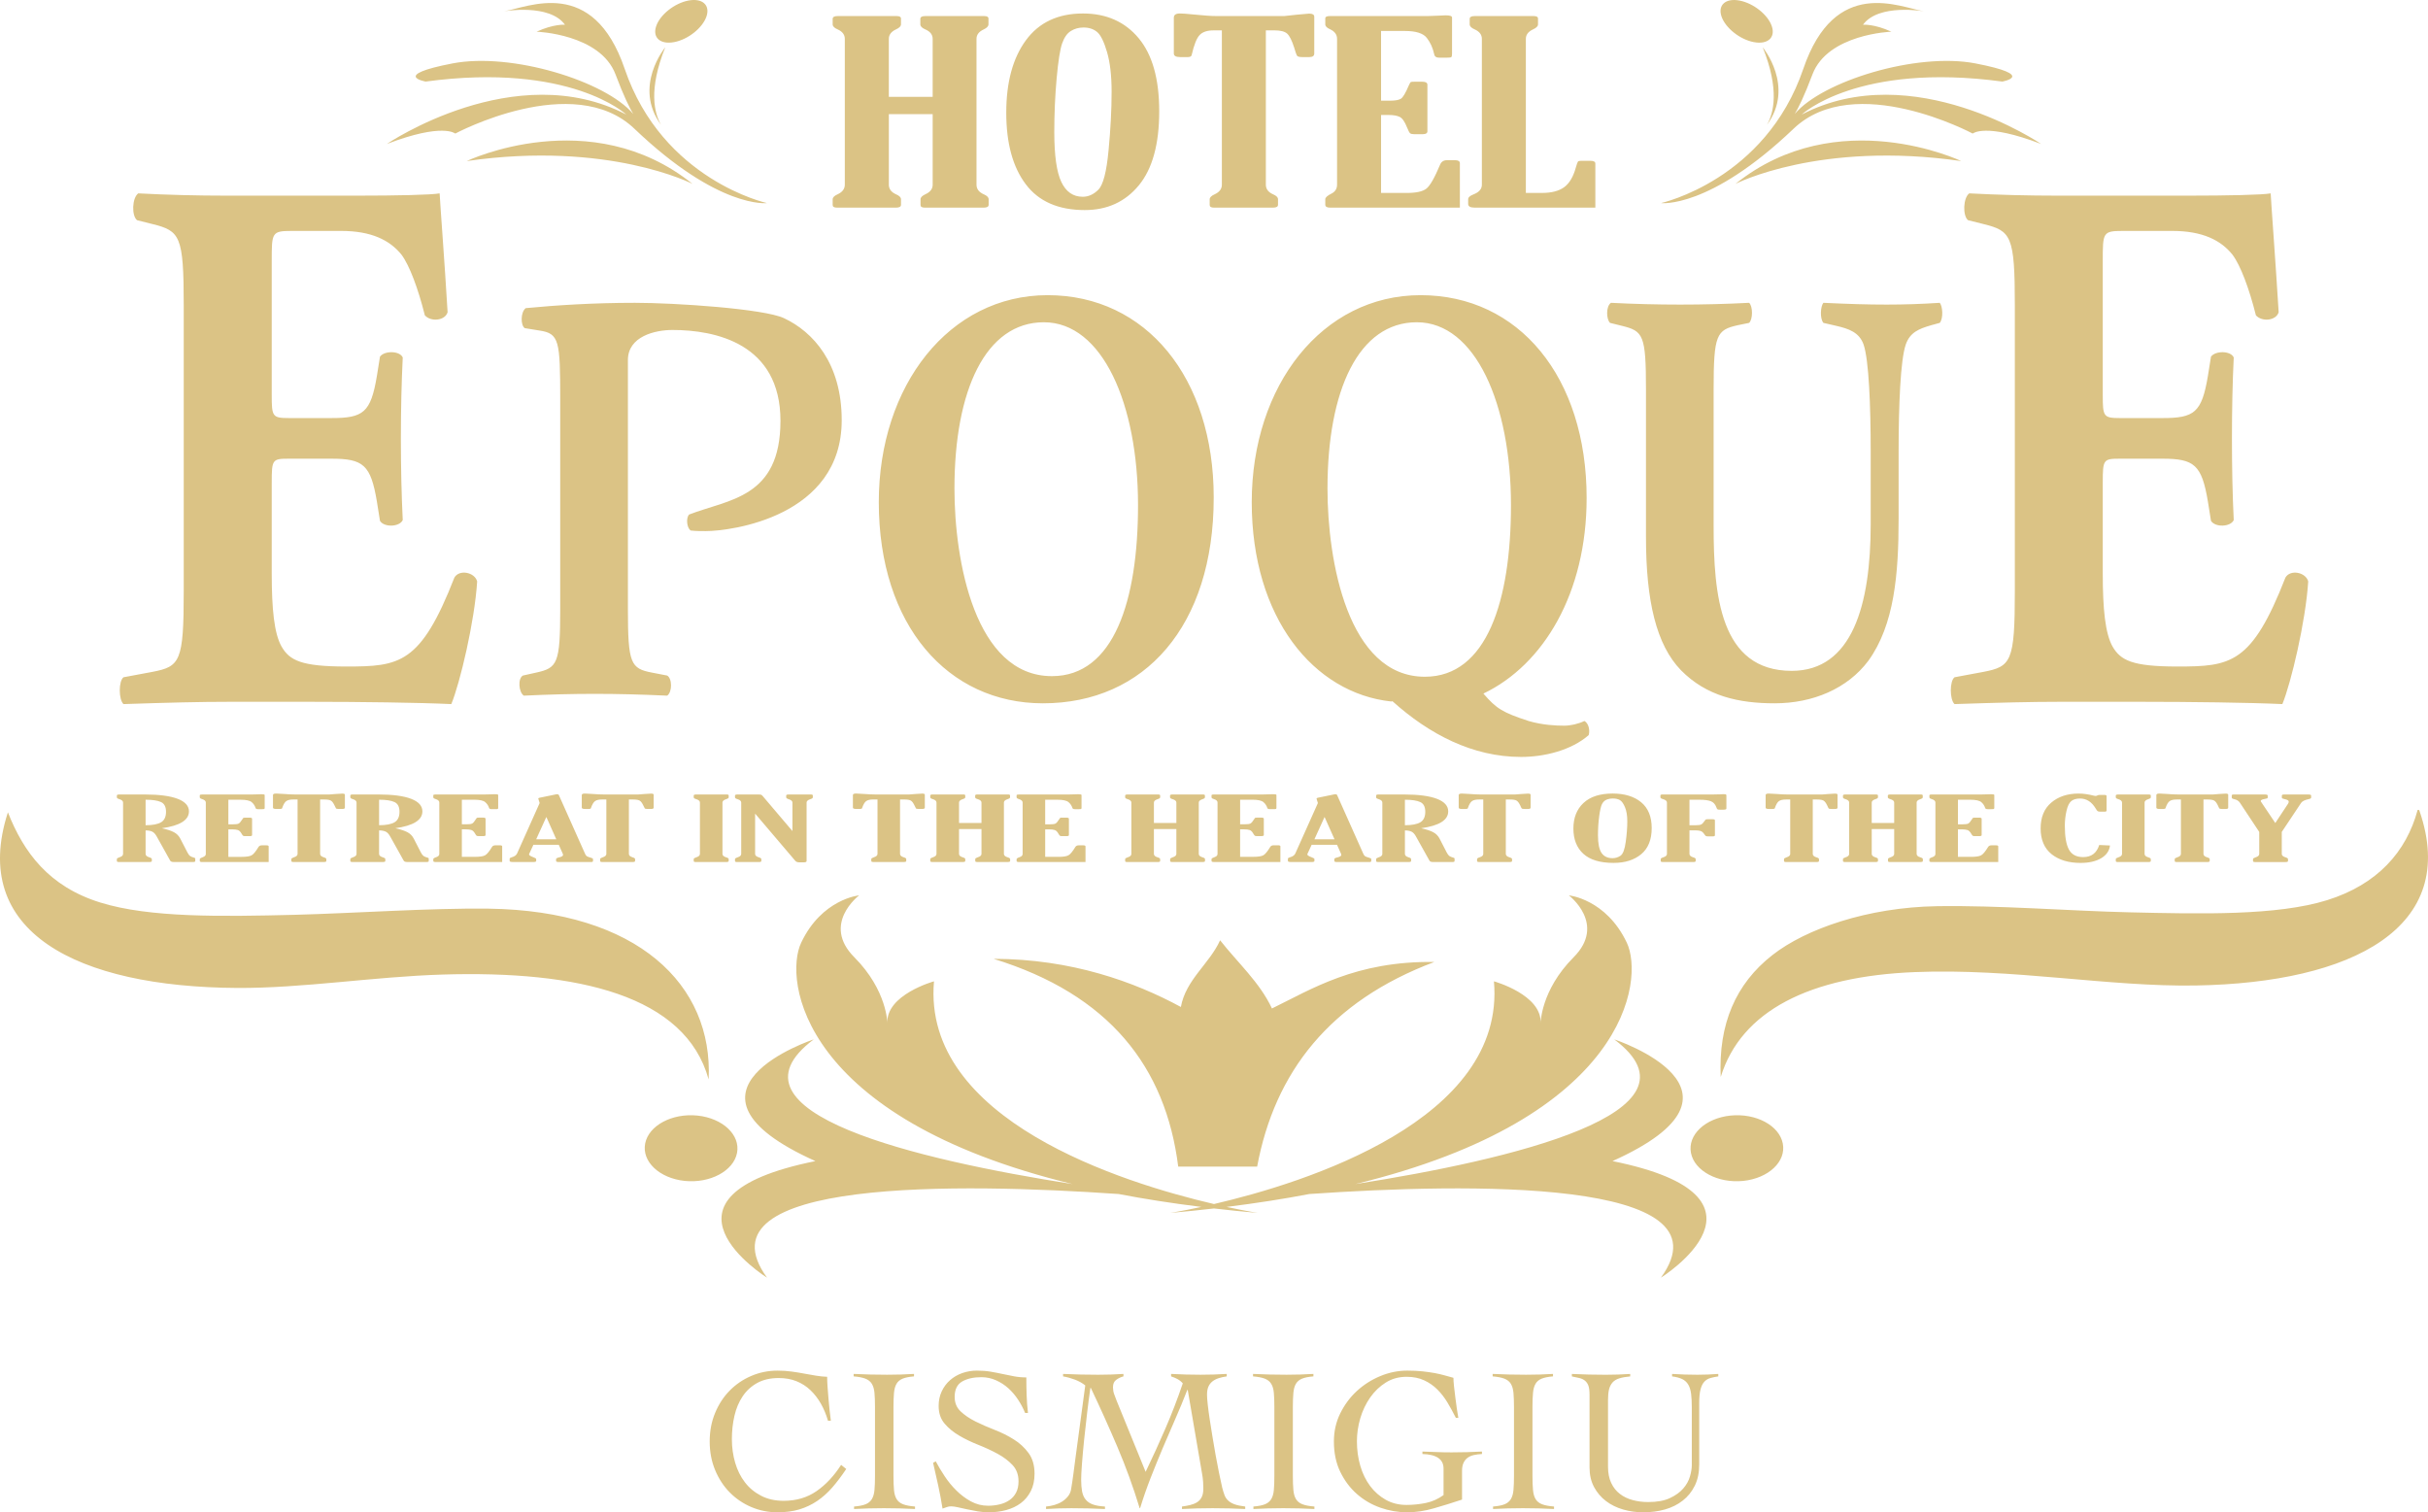 <?xml version="1.0" encoding="UTF-8"?><svg id="Layer_1" xmlns="http://www.w3.org/2000/svg" viewBox="0 0 447.516 278.767"><defs><style>.cls-1{fill:#dbc385;stroke-width:0px;}</style></defs><path class="cls-1" d="m166.697,147.371c.573,0,.972.076,1.198.217.232.144.451.441.665.9.121.279.206.453.259.521.051.068.217.105.492.105h.679c.311,0,.468-.08.468-.236v-2.395c0-.128-.161-.198-.479-.198-.077,0-.47.025-1.189.07-.466.035-.857.074-1.181.092h-6.34c-.497,0-1.24-.029-2.219-.105-.611-.037-1.035-.068-1.273-.068-.383,0-.574.094-.574.279v2.326c0,.156.207.236.611.236h.7c.226,0,.35-.051.375-.137.227-.67.48-1.111.765-1.309.279-.199.71-.299,1.296-.299h.787v10.033c0,.279-.227.49-.683.627-.307.1-.464.202-.464.322v.373c0,.111.13.172.393.172h5.589c.309,0,.463-.061.463-.186v-.359c0-.125-.154-.23-.463-.322-.452-.137-.68-.348-.68-.627v-10.033h.805Zm64.127.043c1.029,0,1.712.15,2.047.447.348.291.577.652.714,1.068.031.148.192.223.483.223h.658c.254,0,.403-.012.459-.037.056-.023.081-.094.081-.217v-2.352c0-.1-.199-.148-.589-.148-.112,0-.373.006-.789.025-.471.012-.781.023-.948.023h-9.204c-.291,0-.432.049-.432.148v.387c0,.129.149.234.448.32.441.144.658.349.658.627v9.475c0,.266-.168.459-.516.582-.393.131-.59.256-.59.367v.354c0,.125.141.191.432.191h12.261v-2.885c0-.131-.147-.197-.446-.197h-.763c-.316,0-.534.092-.651.285-.516.85-.943,1.371-1.284,1.557-.348.193-.975.285-1.867.285h-2.415v-5.068h.714c.441,0,.789.043,1.036.123.255.082.49.312.695.695.124.211.223.336.291.373.075.042.198.055.379.055h.825c.279,0,.429-.061.429-.186v-3.02c0-.133-.162-.201-.466-.201h-.788c-.181,0-.285.006-.322.027-.038.012-.099.092-.198.246-.285.459-.522.738-.714.826-.192.092-.54.131-1.057.131h-.824v-4.531h2.253Zm-50.622,10.617c-.3.1-.449.202-.449.322v.373c0,.111.128.172.392.172h5.574c.31,0,.465-.061.465-.186v-.359c0-.125-.155-.23-.462-.322-.456-.137-.685-.348-.685-.627v-9.475c0-.266.229-.471.685-.621.295-.092.445-.197.445-.326v-.367c0-.113-.135-.168-.393-.168h-5.577c-.307,0-.459.062-.459.185v.35c0,.129.152.24.464.326.465.139.699.343.699.621v3.773h-4.138v-3.773c0-.266.225-.471.683-.621.306-.092.465-.197.465-.326v-.367c0-.113-.135-.168-.395-.168h-5.586c-.311,0-.47.062-.47.185v.35c0,.129.159.24.47.326.453.139.678.343.678.621v9.475c0,.279-.225.49-.678.627-.311.1-.47.202-.47.322v.373c0,.111.131.172.392.172h5.594c.306,0,.465-.061.465-.186v-.359c0-.125-.159-.23-.465-.322-.458-.137-.683-.348-.683-.627v-4.586h4.138v4.586c0,.279-.234.49-.699.627m87.896.695v-.461c0-.074-.055-.117-.166-.154-.372-.1-.633-.21-.795-.322-.161-.119-.323-.336-.495-.664l-1.305-2.539c-.272-.52-.669-.918-1.178-1.184-.503-.273-1.247-.516-2.228-.732,3.332-.465,4.995-1.502,4.995-3.107,0-1.012-.689-1.781-2.073-2.314-1.383-.533-3.406-.801-6.049-.801h-4.696c-.31,0-.466.062-.466.185v.35c0,.129.155.24.466.326.453.139.677.343.677.621v9.475c0,.279-.224.49-.677.627-.31.1-.466.202-.466.322v.373c0,.111.131.172.391.172h5.59c.312,0,.466-.061.466-.186v-.359c0-.125-.154-.23-.466-.322-.452-.137-.676-.348-.676-.627v-4.336c.484.006.888.08,1.204.223.315.148.608.459.861.949l2.458,4.398c.093.174.316.26.663.26h3.567c.261,0,.396-.061.396-.172m-9.15-6.613v-4.699c1.272,0,2.222.144,2.836.43.612.285.918.881.918,1.793,0,.932-.306,1.57-.912,1.936-.608.359-1.557.541-2.842.541m19.406-4.742c.571,0,.975.076,1.198.217.229.144.446.441.663.9.119.279.206.453.261.521.051.068.217.105.49.105h.683c.31,0,.466-.08.466-.236v-2.395c0-.128-.162-.198-.484-.198-.074,0-.465.025-1.185.07-.467.035-.857.074-1.18.092h-6.34c-.502,0-1.242-.029-2.221-.105-.609-.037-1.03-.068-1.272-.068-.378,0-.57.094-.57.279v2.326c0,.156.204.236.607.236h.695c.229,0,.359-.051.378-.137.223-.67.483-1.111.763-1.309.279-.199.714-.299,1.304-.299h.781v10.033c0,.279-.223.49-.676.627-.317.1-.465.202-.465.322v.373c0,.111.13.172.391.172h5.584c.315,0,.471-.061.471-.186v-.359c0-.125-.155-.23-.471-.322-.454-.137-.678-.348-.678-.627v-10.033h.807Zm-40.574,10.646c-.267.07-.397.162-.397.273v.416c0,.125.212.191.627.191h3.741c.348,0,.519-.066.519-.191v-.354c0-.1-.167-.205-.519-.336-.527-.191-.795-.371-.795-.527,0-.029.013-.086.057-.154l.744-1.613h4.679l.75,1.676c.024.074.037.129.037.185,0,.192-.235.342-.701.453-.385.086-.584.191-.584.316v.354c0,.125.167.191.491.191h5.981c.228,0,.334-.066.334-.191v-.354c0-.1-.13-.182-.409-.254-.359-.101-.603-.185-.726-.273-.124-.086-.23-.225-.316-.422l-4.846-10.857c-.057-.1-.161-.148-.329-.148-.056,0-.111.006-.154.019l-3.04.625c-.18.043-.267.086-.267.137,0,.025.024.123.08.297l.173.547-4.169,9.312c-.155.322-.476.545-.961.682m6.359-7.426l1.836,4.113h-3.705l1.869-4.113Zm-28.015,7.439c-.3.1-.445.202-.445.322v.373c0,.111.13.172.392.172h5.569c.31,0,.463-.061.463-.186v-.359c0-.125-.153-.23-.455-.322-.46-.137-.692-.348-.692-.627v-9.475c0-.266.232-.471.692-.621.29-.092.439-.197.439-.326v-.367c0-.113-.131-.168-.391-.168h-5.576c-.307,0-.461.062-.461.185v.35c0,.129.154.24.465.326.467.139.699.343.699.621v3.773h-4.139v-3.773c0-.266.231-.471.683-.621.308-.092.466-.197.466-.326v-.367c0-.113-.133-.168-.397-.168h-5.584c-.312,0-.465.062-.465.185v.35c0,.129.153.24.465.326.452.139.678.343.678.621v9.475c0,.279-.226.49-.678.627-.312.1-.465.202-.465.322v.373c0,.111.129.172.391.172h5.589c.308,0,.466-.061.466-.186v-.359c0-.125-.158-.23-.466-.322-.452-.137-.683-.348-.683-.627v-4.586h4.139v4.586c0,.279-.232.49-.699.627m-28.15-.045c-.397.131-.596.256-.596.367v.354c0,.125.146.191.434.191h12.263v-2.885c0-.131-.144-.197-.443-.197h-.768c-.315,0-.529.092-.646.285-.517.85-.947,1.371-1.29,1.557-.349.193-.969.285-1.863.285h-2.419v-5.068h.718c.44,0,.788.043,1.038.123.251.082.486.312.696.695.121.211.219.336.287.373.077.042.198.055.375.055h.824c.288,0,.434-.061.434-.186v-3.02c0-.133-.16-.201-.466-.201h-.792c-.177,0-.286.006-.32.027-.037.012-.1.092-.198.246-.285.459-.523.738-.713.826-.191.092-.543.131-1.06.131h-.823v-4.531h2.258c1.027,0,1.709.15,2.047.447.345.291.581.652.714,1.068.031.148.192.223.48.223h.663c.25,0,.404-.012.455-.037.058-.023.082-.094.082-.217v-2.352c0-.1-.2-.148-.59-.148-.11,0-.373.006-.793.025-.465.012-.778.023-.944.023h-9.206c-.288,0-.434.049-.434.148v.387c0,.129.154.234.454.32.439.144.659.349.659.627v9.475c0,.266-.174.459-.517.582m160.461.045c-.298.1-.446.202-.446.322v.373c0,.111.13.172.391.172h5.564c.317,0,.473-.061.473-.186v-.359c0-.125-.155-.23-.459-.322-.467-.137-.689-.348-.689-.627v-9.475c0-.266.223-.471.689-.621.291-.092.439-.197.439-.326v-.367c0-.113-.136-.168-.391-.168h-5.578c-.304,0-.465.062-.465.185v.35c0,.129.161.24.472.326.466.139.695.343.695.621v3.773h-4.139v-3.773c0-.266.23-.471.682-.621.312-.092.467-.197.467-.326v-.367c0-.113-.131-.168-.392-.168h-5.59c-.311,0-.466.062-.466.185v.35c0,.129.155.24.466.326.453.139.677.343.677.621v9.475c0,.279-.224.49-.677.627-.311.1-.466.202-.466.322v.373c0,.111.131.172.392.172h5.589c.312,0,.467-.061.467-.186v-.359c0-.125-.155-.23-.467-.322-.451-.137-.682-.348-.682-.627v-4.586h4.139v4.586c0,.279-.229.49-.695.627m47.53-10.723c.304-.092.465-.197.465-.326v-.367c0-.113-.137-.168-.397-.168h-5.583c-.316,0-.473.062-.473.185v.35c0,.129.156.24.473.326.445.139.676.343.676.621v9.475c0,.279-.231.49-.676.627-.316.1-.473.202-.473.322v.373c0,.111.131.172.392.172h5.597c.304,0,.465-.061.465-.186v-.359c0-.125-.161-.23-.465-.322-.459-.137-.683-.348-.683-.627v-9.475c0-.266.224-.471.683-.621m10.975.063c.57,0,.975.076,1.197.217.23.144.447.441.664.9.118.279.204.453.26.521.051.068.219.105.49.105h.684c.309,0,.459-.08.459-.236v-2.395c0-.128-.155-.198-.477-.198-.075,0-.466.025-1.185.07-.465.035-.856.074-1.179.092h-6.341c-.503,0-1.242-.029-2.221-.105-.608-.037-1.029-.068-1.272-.068-.384,0-.57.094-.57.279v2.326c0,.156.205.236.607.236h.695c.228,0,.353-.051.379-.137.223-.67.483-1.111.763-1.309.278-.199.707-.299,1.296-.299h.789v10.033c0,.279-.229.49-.683.627-.31.1-.459.202-.459.322v.373c0,.111.124.172.391.172h5.584c.31,0,.472-.061.472-.186v-.359c0-.125-.162-.23-.472-.322-.453-.137-.677-.348-.677-.627v-10.033h.807Zm-93.663.043c.905,0,1.594.094,2.072.279.472.187.794.553.992,1.092.08.225.155.355.224.398.062.037.204.063.414.063h.702c.348,0,.521-.074.521-.211v-2.389c0-.105-.031-.174-.087-.211-.061-.031-.235-.045-.521-.045-.062,0-.254.008-.576.027-.597.018-1.029.029-1.304.029h-9.28c-.261,0-.392.062-.392.174v.361c0,.129.161.234.484.32.478.144.719.349.719.627v9.475c0,.279-.228.49-.682.627-.316.1-.466.202-.466.322v.373c0,.111.124.172.391.172h5.591c.309,0,.465-.061.465-.186v-.359c0-.125-.155-.23-.465-.322-.453-.137-.683-.348-.683-.627v-4.344h1.178c.311,0,.602.037.863.111.261.082.508.299.738.658.105.156.192.248.26.278.063.038.199.058.398.058h.881c.248,0,.373-.068.373-.199v-2.768c0-.123-.149-.191-.467-.191h-.787c-.23,0-.365.02-.422.049-.056.031-.148.142-.292.353-.191.285-.378.473-.563.564-.186.094-.516.139-.981.139h-1.178v-4.699h1.88Zm68.48.256c.385-.316.925-.478,1.632-.478,1.191,0,2.152.615,2.885,1.85.149.26.279.422.366.482.087.057.261.088.509.088h.787c.231,0,.342-.074.342-.228v-2.625c0-.154-.111-.228-.342-.228h-1.017c-.124.006-.229.029-.31.086-.148.068-.272.1-.359.1-.068,0-.174-.02-.317-.051-1.023-.26-1.966-.391-2.81-.391-2.062,0-3.735.559-5.044,1.67-1.31,1.115-1.96,2.697-1.96,4.752,0,2.078.669,3.66,2.01,4.746,1.346,1.072,3.127,1.619,5.348,1.619,1.552,0,2.816-.291,3.791-.861.975-.578,1.52-1.359,1.638-2.353l-1.985-.092c-.466,1.488-1.452,2.232-2.953,2.232-1.26,0-2.134-.465-2.638-1.402-.502-.93-.75-2.394-.75-4.393,0-.912.099-1.81.305-2.703.198-.894.489-1.496.874-1.818m38.825-1.037v.424c0,.092.155.172.465.234.534.105.801.262.801.459,0,.123-.037.256-.124.391l-2.352,3.563-2.617-3.896c-.051-.062-.069-.125-.069-.174,0-.162.262-.285.783-.373.334-.049.502-.125.502-.217v-.391c0-.137-.168-.205-.502-.205h-5.789c-.224,0-.335.062-.335.174v.402c0,.125.136.219.408.273.491.1.851.31,1.074.633l3.586,5.416v4.059c0,.279-.229.49-.682.627-.311.1-.466.202-.466.322v.373c0,.111.129.172.391.172h5.591c.31,0,.465-.061.465-.186v-.359c0-.125-.149-.23-.447-.322-.465-.137-.701-.348-.701-.627v-4.059l3.567-5.353c.198-.299.645-.521,1.321-.676.348-.068.521-.162.521-.273v-.422c0-.111-.174-.174-.515-.174h-4.467c-.268,0-.41.062-.41.185m-85.653.738c.577,0,.974.076,1.204.217.223.144.439.441.657.9.117.279.21.453.261.521.049.068.217.105.496.105h.676c.311,0,.465-.08.465-.236v-2.395c0-.128-.154-.198-.483-.198-.068,0-.466.025-1.18.07-.471.035-.861.074-1.184.092h-6.342c-.496,0-1.24-.029-2.221-.105-.607-.037-1.029-.068-1.265-.068-.392,0-.578.094-.578.279v2.326c0,.156.205.236.608.236h.694c.23,0,.353-.051.386-.137.223-.67.477-1.111.757-1.309.285-.199.714-.299,1.303-.299h.782v10.033c0,.279-.225.49-.684.627-.304.1-.459.202-.459.322v.373c0,.111.131.172.391.172h5.584c.311,0,.471-.061.471-.186v-.359c0-.125-.16-.23-.471-.322-.453-.137-.676-.348-.676-.627v-10.033h.807Zm-297.513,10.615c-.392.131-.591.256-.591.367v.354c0,.125.146.191.433.191h12.264v-2.885c0-.131-.149-.197-.448-.197h-.77c-.309,0-.529.092-.645.285-.512.85-.941,1.371-1.287,1.557-.347.193-.968.285-1.863.285h-2.417v-5.068h.714c.441,0,.79.043,1.041.123.25.082.484.312.697.695.117.211.215.336.287.373.072.042.198.055.376.055h.825c.287,0,.433-.061.433-.186v-3.02c0-.133-.158-.201-.47-.201h-.788c-.178,0-.287.006-.323.027-.037.012-.102.092-.195.246-.287.459-.524.738-.718.826-.191.092-.543.131-1.055.131h-.824v-4.531h2.261c1.02,0,1.702.15,2.042.447.345.291.579.652.711,1.068.032.148.193.223.48.223h.664c.25,0,.403-.012.456-.037.058-.023.081-.094.081-.217v-2.352c0-.1-.199-.148-.59-.148-.105,0-.367.006-.788.025-.465.012-.78.023-.944.023h-9.207c-.287,0-.433.049-.433.148v.387c0,.129.149.234.45.32.44.144.662.349.662.627v9.475c0,.266-.175.459-.521.582m318.786,0c-.392.131-.589.256-.589.367v.354c0,.125.142.191.428.191h12.266v-2.885c0-.131-.149-.197-.446-.197h-.77c-.309,0-.52.092-.639.285-.52.85-.949,1.371-1.297,1.557-.347.193-.967.285-1.861.285h-2.419v-5.068h.72c.439,0,.787.043,1.036.123.248.082.483.312.701.695.118.211.217.336.285.373.075.042.198.055.379.055h.818c.292,0,.434-.061.434-.186v-3.02c0-.133-.154-.201-.465-.201h-.787c-.181,0-.285.006-.323.027-.037.012-.105.092-.198.246-.285.459-.521.738-.714.826-.192.092-.546.131-1.06.131h-.825v-4.531h2.264c1.018,0,1.707.15,2.048.447.341.291.571.652.707,1.068.038.148.193.223.478.223h.664c.254,0,.402-.012.459-.037.055-.023.081-.094.081-.217v-2.352c0-.1-.199-.148-.591-.148-.105,0-.366.006-.787.025-.465.012-.782.023-.95.023h-9.206c-.285,0-.428.049-.428.148v.387c0,.129.148.234.445.32.447.144.665.349.665.627v9.475c0,.266-.174.459-.521.582m-58.791,1.074c2.116,0,3.805-.541,5.095-1.613,1.284-1.072,1.924-2.68,1.924-4.814,0-2.098-.651-3.68-1.942-4.752-1.296-1.066-3.047-1.607-5.256-1.607-2.351,0-4.144.584-5.384,1.75-1.235,1.16-1.85,2.73-1.85,4.703s.607,3.529,1.831,4.652c1.227,1.117,3.082,1.682,5.582,1.682m-2.661-8.574c.149-1.123.323-1.881.516-2.266.204-.389.477-.656.825-.807.353-.147.75-.223,1.191-.223.527,0,.954.1,1.29.292.335.198.646.625.931,1.302.285.678.429,1.539.429,2.582,0,1.16-.094,2.432-.287,3.816-.185,1.389-.508,2.232-.955,2.549-.446.305-.942.459-1.476.459-.912,0-1.581-.322-2.028-.967-.434-.646-.657-1.719-.657-3.232,0-1.216.068-2.377.223-3.506m-214.301,7.5c-.396.131-.59.256-.59.367v.354c0,.125.142.191.428.191h12.268v-2.885c0-.131-.147-.197-.448-.197h-.766c-.314,0-.53.092-.649.285-.511.85-.941,1.371-1.287,1.557-.35.193-.966.285-1.865.285h-2.416v-5.068h.715c.44,0,.788.043,1.04.123.251.082.485.312.699.695.116.211.212.336.287.373.071.042.194.055.375.055h.821c.287,0,.432-.061.432-.186v-3.02c0-.133-.156-.201-.465-.201h-.788c-.181,0-.287.006-.323.027-.037.012-.102.092-.198.246-.287.459-.521.738-.717.826-.189.092-.539.131-1.057.131h-.821v-4.531h2.255c1.027,0,1.711.15,2.049.447.345.291.579.652.712,1.068.031.148.192.223.481.223h.662c.25,0,.403-.012.458-.037.056-.023.079-.094.079-.217v-2.352c0-.1-.198-.148-.59-.148-.109,0-.372.006-.789.025-.466.012-.783.023-.948.023h-9.206c-.286,0-.428.049-.428.148v.387c0,.129.15.234.45.32.439.144.658.349.658.627v9.475c0,.266-.17.459-.518.582m-9.375-4.695c.315.148.606.459.868.949l2.454,4.398c.093.174.316.26.657.26h3.569c.263,0,.396-.061.396-.172v-.461c0-.074-.056-.117-.162-.154-.37-.1-.637-.21-.795-.322-.161-.119-.327-.336-.498-.664l-1.304-2.539c-.27-.52-.664-.918-1.171-1.184-.511-.273-1.256-.516-2.228-.732,3.324-.465,4.99-1.502,4.99-3.107,0-1.012-.69-1.781-2.074-2.314-1.385-.533-3.401-.801-6.053-.801h-4.69c-.313,0-.466.062-.466.185v.35c0,.129.153.24.466.326.452.139.678.343.678.621v9.475c0,.279-.226.49-.678.627-.313.1-.466.202-.466.322v.373c0,.111.13.172.391.172h5.591c.305,0,.464-.061.464-.186v-.359c0-.125-.159-.23-.464-.322-.454-.137-.684-.348-.684-.627v-4.336c.489.006.895.08,1.209.223m-1.209-5.877c1.277,0,2.223.144,2.836.43.62.285.925.881.925,1.793,0,.932-.302,1.57-.912,1.936-.611.359-1.56.541-2.849.541v-4.699Zm-47.939,11.484h5.59c.307,0,.464-.061.464-.186v-.359c0-.125-.157-.23-.464-.322-.453-.137-.684-.348-.684-.627v-4.336c.494.006.892.08,1.208.223.315.148.607.459.869.949l2.452,4.398c.099.174.315.26.659.26h3.569c.264,0,.396-.061.396-.172v-.461c0-.074-.056-.117-.162-.154-.372-.1-.637-.21-.796-.322-.16-.119-.322-.336-.491-.664l-1.308-2.539c-.274-.52-.665-.918-1.174-1.184-.505-.273-1.25-.516-2.227-.732,3.325-.465,4.994-1.502,4.994-3.107,0-1.012-.69-1.781-2.075-2.314-1.387-.533-3.404-.801-6.056-.801h-4.692c-.311,0-.464.062-.464.185v.35c0,.129.153.24.464.326.454.139.681.343.681.621v9.475c0,.279-.227.49-.681.627-.311.1-.464.202-.464.322v.373c0,.111.13.172.392.172m4.906-11.484c1.276,0,2.226.144,2.842.43.614.285.921.881.921,1.793,0,.932-.305,1.57-.913,1.936-.612.359-1.561.541-2.85.541v-4.699Zm76.234,10.623c-.382.086-.576.191-.576.316v.354c0,.125.164.191.484.191h5.981c.232,0,.339-.066.339-.191v-.354c0-.1-.134-.182-.408-.254-.36-.101-.602-.185-.727-.273-.126-.086-.23-.225-.315-.422l-4.848-10.857c-.053-.1-.159-.148-.325-.148-.061,0-.117.006-.163.019l-3.033.625c-.178.043-.27.086-.27.137,0,.025.026.123.085.297l.169.547-4.166,9.312c-.158.322-.478.545-.966.682-.264.07-.396.162-.396.273v.416c0,.125.208.191.629.191h3.743c.343,0,.517-.066.517-.191v-.354c0-.1-.171-.205-.517-.336-.534-.191-.8-.371-.8-.527,0-.029.02-.086.056-.154l.746-1.613h4.681l.748,1.676c.024.074.037.129.037.185,0,.192-.234.342-.705.453m-4.246-3.332l1.872-4.113,1.833,4.113h-3.705Zm-39.023-7.334c.576,0,.974.076,1.202.217.23.144.449.441.663.9.121.279.205.453.258.521.052.068.221.105.497.105h.68c.31,0,.465-.08.465-.236v-2.395c0-.128-.163-.198-.482-.198-.076,0-.469.025-1.184.07-.47.035-.861.074-1.185.092h-6.336c-.501,0-1.239-.029-2.223-.105-.609-.037-1.032-.068-1.273-.068-.378,0-.573.094-.573.279v2.326c0,.156.206.236.615.236h.693c.232,0,.352-.051.377-.137.227-.67.48-1.111.764-1.309.279-.199.711-.299,1.297-.299h.789v10.033c0,.279-.229.49-.685.627-.305.1-.46.202-.46.322v.373c0,.111.129.172.392.172h5.586c.311,0,.465-.061.465-.186v-.359c0-.125-.154-.23-.465-.322-.452-.137-.68-.348-.68-.627v-10.033h.803Zm74.039-.063c.308-.092.465-.197.465-.326v-.367c0-.113-.133-.168-.395-.168h-5.585c-.311,0-.465.062-.465.185v.35c0,.129.154.24.465.326.452.139.679.343.679.621v9.475c0,.279-.227.49-.679.627-.311.1-.465.202-.465.322v.373c0,.111.13.172.392.172h5.588c.308,0,.465-.061.465-.186v-.359c0-.125-.157-.23-.465-.322-.452-.137-.683-.348-.683-.627v-9.475c0-.266.231-.471.683-.621m-17.125.063c.573,0,.977.076,1.199.217.233.144.45.441.662.9.122.279.211.453.264.521.053.068.219.105.494.105h.677c.311,0,.465-.08.465-.236v-2.395c0-.128-.161-.198-.48-.198-.074,0-.464.025-1.184.07-.469.035-.862.074-1.185.092h-6.336c-.501,0-1.241-.029-2.223-.105-.606-.037-1.034-.068-1.268-.068-.383,0-.574.094-.574.279v2.326c0,.156.202.236.61.236h.694c.232,0,.352-.051.375-.137.229-.67.483-1.111.765-1.309.279-.199.712-.299,1.297-.299h.788v10.033c0,.279-.225.49-.683.627-.307.1-.461.202-.461.322v.373c0,.111.131.172.393.172h5.586c.309,0,.463-.061.463-.186v-.359c0-.125-.154-.23-.463-.322-.455-.137-.68-.348-.68-.627v-10.033h.805Zm29.887,11.33c.146.166.397.254.756.254h.789c.347,0,.518-.088.518-.254v-10.771c0-.266.233-.471.701-.621.296-.092.445-.197.445-.326v-.367c0-.113-.127-.168-.391-.168h-4.051c-.309,0-.464.062-.464.185v.35c0,.129.155.24.464.334.452.137.685.342.685.613v5.256l-5.501-6.477c-.096-.119-.191-.187-.282-.219-.097-.031-.285-.043-.559-.043h-3.781c-.309,0-.463.062-.463.185v.35c0,.129.154.24.468.326.451.139.677.343.677.621v9.475c0,.279-.226.49-.677.627-.314.1-.468.202-.468.322v.373c0,.111.131.172.394.172h3.996c.307,0,.465-.061.465-.186v-.359c0-.125-.158-.23-.462-.322-.456-.137-.686-.348-.686-.627v-7.434l7.427,8.73Zm7.638-120.431h10.915c.602,0,.909-.176.909-.523v-1.022c0-.347-.307-.65-.909-.909-.884-.393-1.329-.982-1.329-1.771v-13.007h8.078v13.007c0,.772-.452,1.363-1.367,1.771-.58.272-.873.577-.873.909v1.067c0,.315.261.478.77.478h10.881c.604,0,.906-.176.906-.523v-1.022c0-.347-.299-.65-.892-.909-.899-.393-1.346-.982-1.346-1.771V7.16c0-.756.447-1.338,1.346-1.746.574-.274.861-.581.861-.929v-1.047c0-.32-.256-.476-.768-.476h-10.885c-.605,0-.907.172-.907.52v1.003c0,.363.302.67.907.929.915.393,1.367.974,1.367,1.746v10.697h-8.078V7.16c0-.756.445-1.338,1.329-1.746.602-.274.909-.581.909-.929v-1.047c0-.32-.259-.476-.772-.476h-10.91c-.607,0-.909.172-.909.52v1.003c0,.363.302.67.909.929.886.393,1.329.974,1.329,1.746v26.885c0,.772-.443,1.363-1.329,1.771-.607.272-.909.577-.909.909v1.067c0,.315.255.478.767.478m90.875,0h23.96v-8.178c0-.375-.297-.565-.881-.565h-1.501c-.608,0-1.023.271-1.26.816-1.004,2.405-1.843,3.88-2.519,4.418-.676.538-1.887.805-3.637.805h-4.727v-14.372h1.401c.863,0,1.546.118,2.028.353.492.235.944.888,1.366,1.963.236.591.422.943.558,1.055.144.113.385.17.732.17h1.613c.559,0,.844-.181.844-.541v-8.564c0-.376-.31-.565-.912-.565h-1.545c-.348,0-.559.02-.627.068-.067.043-.192.279-.385.702-.558,1.319-1.029,2.102-1.396,2.35-.378.25-1.061.375-2.065.375h-1.613V5.709h4.411c2.004,0,3.344.42,4.009,1.261.657.841,1.122,1.85,1.377,3.031.073.424.391.634.949.634h1.29c.489,0,.788-.036.893-.099.106-.07.154-.276.154-.628V3.235c0-.274-.385-.409-1.154-.409-.211,0-.725.019-1.538.07-.912.04-1.525.065-1.849.065h-17.979c-.564,0-.844.141-.844.431v1.092c0,.348.291.652.875.906.862.395,1.297.985,1.297,1.769v26.885c0,.741-.342,1.287-1.012,1.633-.776.378-1.16.729-1.16,1.047v.999c0,.363.279.546.844.546m26.646,0h22.286v-8.133c0-.33-.317-.495-.944-.495h-1.643c-.33,0-.534.047-.615.145-.08.099-.217.471-.402,1.123-.467,1.698-1.185,2.897-2.147,3.6-.974.704-2.332,1.056-4.082,1.056h-2.973V7.16c0-.756.441-1.338,1.328-1.746.607-.274.913-.581.913-.929v-1.047c0-.32-.262-.476-.77-.476h-10.912c-.608,0-.912.172-.912.52v1.003c0,.363.304.67.912.929.886.393,1.333.974,1.333,1.746v26.885c0,.789-.508,1.378-1.507,1.771-.678.259-1.019.562-1.019.909v.861c0,.452.386.684,1.154.684m-71.808.451c4.126,0,7.448-1.518,9.953-4.557,2.505-3.045,3.758-7.6,3.758-13.66,0-5.948-1.264-10.438-3.794-13.469-2.529-3.031-5.953-4.551-10.264-4.551-4.594,0-8.099,1.65-10.512,4.936-2.416,3.293-3.622,7.741-3.622,13.354s1.196,10.007,3.59,13.182c2.384,3.178,6.021,4.765,10.891,4.765m-5.193-24.299c.292-3.191.63-5.333,1.015-6.433.384-1.095.921-1.855,1.608-2.28.687-.425,1.462-.639,2.327-.639,1.028,0,1.863.28,2.518.834.65.549,1.261,1.781,1.82,3.698.559,1.911.841,4.351.841,7.318,0,3.282-.189,6.886-.564,10.821-.372,3.933-.994,6.337-1.871,7.214-.873.878-1.834,1.314-2.886,1.314-1.775,0-3.086-.914-3.952-2.744-.861-1.832-1.292-4.886-1.292-9.165,0-3.436.146-6.75.436-9.938m22.788-3.899h1.365c.442,0,.689-.13.733-.385.439-1.912.937-3.143,1.486-3.7.545-.563,1.39-.841,2.538-.841h1.541v28.448c0,.772-.445,1.363-1.332,1.771-.607.272-.912.577-.912.909v1.067c0,.315.259.478.772.478h10.915c.607,0,.905-.176.905-.523v-1.022c0-.347-.298-.65-.905-.909-.887-.393-1.334-.982-1.334-1.771V5.596h1.575c1.123,0,1.905.202,2.347.6.446.402.874,1.255,1.29,2.555.228.788.402,1.278.508,1.477.105.196.429.294.963.294h1.333c.602,0,.906-.219.906-.661V3.078c0-.38-.316-.569-.943-.569-.143,0-.912.07-2.308.203-.912.104-1.683.189-2.308.25h-12.389c-.978,0-2.423-.098-4.333-.296-1.193-.121-2.018-.182-2.482-.182-.749,0-1.12.259-1.12.772v6.606c0,.442.397.661,1.188.661m74.488,122.378c-1.136.544-2.538.866-3.747.866-1.483,0-4.001-.111-6.546-.866-4.821-1.579-5.932-2.28-8.326-5.053,11.104-5.309,19.028-18.567,19.028-36.046,0-22.284-12.47-37.392-30.599-37.392s-31.126,16.631-31.126,38.159c0,21.31,11.422,35.218,25.717,36.74.111.009.166-.026.198-.071,6.806,6.127,14.815,10.291,23.725,10.291,4.268,0,9.231-1.199,12.463-4.022.267-.876,0-2.175-.787-2.606m-29.401-8.153c-14.22,0-17.954-21.412-17.954-34.685,0-18.151,5.744-30.659,16.466-30.659,10.813,0,17.353,15.118,17.353,33.708,0,17.606-4.449,31.636-15.864,31.636m36.307-64.687c3.921.971,4.441,1.626,4.441,11.74v27.178c0,11.852,1.917,19.894,6.452,24.574,4.71,4.781,10.641,6.091,17.26,6.091,7.067,0,13.433-2.716,17.267-7.831,4.802-6.629,5.584-15.981,5.584-26.205v-12.178c0-8.803.342-17.059,1.309-19.893.782-2.283,2.439-2.932,4.703-3.589l1.575-.431c.695-.865.527-3.048,0-3.698-3.312.22-6.539.328-9.777.328-3.567,0-6.967-.108-11.676-.328-.521.65-.688,2.833,0,3.698l2.364.544c2.345.544,4.256,1.193,5.056,3.476.955,2.834,1.303,11.09,1.303,19.893v13.162c0,14.891-3.393,27.069-14.56,27.069-13.246,0-14.394-14.034-14.394-26.751v-25.109c0-10.114.527-10.975,4.447-11.853l2.098-.431c.701-.654.701-3.048,0-3.698-4.187.22-8.462.328-12.724.328-4.188,0-8.544-.108-12.738-.328-.961.65-.868,3.044-.174,3.698l2.185.544Zm63.797-19.472l2.842.711c5.1,1.268,5.788,2.114,5.788,14.977v52.729c0,13.009-.688,13.857-5.788,14.844l-5.33.994c-.912.7-.912,4.093,0,4.944,8.501-.282,14.065-.423,19.493-.423h14.742c9.3,0,20.175.141,26.192.423,1.583-3.819,4.306-15.263,4.765-22.617-.459-1.696-3.295-2.259-4.199-.708-6.228,15.971-10.088,16.4-19.946,16.4-8.283,0-10.435-1.135-11.912-3.675-1.359-2.404-1.811-6.924-1.811-13.428v-16.828c0-4.239.118-4.379,3.177-4.379h7.817c5.894,0,7.252,1.135,8.388,7.914l.564,3.543c.807,1.264,3.636,1.123,4.194-.147-.224-4.522-.33-9.614-.33-14.988s.106-10.463.33-14.98c-.559-1.27-3.388-1.27-4.194-.146l-.564,3.54c-1.136,6.781-2.494,7.776-8.388,7.776h-7.817c-3.059,0-3.177-.284-3.177-4.249v-24.738c0-5.231,0-5.51,3.735-5.51h9.076c5.553,0,8.958,1.698,11.105,4.389,1.483,1.979,3.064,6.213,4.311,11.167,1.136,1.269,3.741.981,4.194-.572-.577-9.474-1.359-19.647-1.471-21.906-1.476.28-7.934.42-15.199.42h-24.029c-5.447,0-10.993-.14-16.335-.42-1.124.844-1.235,4.098-.224,4.943M42.253,129.364h14.743c9.294,0,20.177.141,26.186.423,1.591-3.819,4.309-15.263,4.765-22.617-.456-1.696-3.29-2.259-4.195-.708-6.232,15.971-10.087,16.4-19.952,16.4-8.28,0-10.433-1.135-11.901-3.675-1.366-2.404-1.815-6.924-1.815-13.428v-16.828c0-4.239.11-4.379,3.169-4.379h7.824c5.9,0,7.258,1.135,8.392,7.914l.566,3.543c.788,1.264,3.63,1.123,4.196-.147-.222-4.522-.345-9.614-.345-14.988s.123-10.463.345-14.98c-.566-1.27-3.408-1.27-4.196-.146l-.566,3.54c-1.134,6.781-2.492,7.776-8.392,7.776h-7.824c-3.059,0-3.169-.284-3.169-4.249v-24.738c0-5.231,0-5.51,3.739-5.51h9.069c5.552,0,8.96,1.698,11.117,4.389,1.471,1.979,3.055,6.213,4.295,11.167,1.135,1.269,3.745.981,4.194-.572-.561-9.474-1.357-19.647-1.466-21.906-1.471.28-7.941.42-15.192.42h-24.035c-5.443,0-10.995-.14-16.326-.42-1.136.844-1.253,4.098-.222,4.943l2.825.711c5.104,1.268,5.783,2.114,5.783,14.977v52.729c0,13.009-.679,13.857-5.783,14.844l-5.322.994c-.913.7-.913,4.093,0,4.944,8.503-.282,14.054-.423,19.493-.423m54.644-72.564c-.965.751-.965,3.147-.178,3.688l2.704.439c3.666.545,3.835,1.853,3.835,12.831v38.483c0,10.111-.517,10.879-4.445,11.743l-2.437.541c-.966.55-.783,3.056.169,3.707,4.708-.223,8.891-.331,13.082-.331s8.457.108,13.34.331c.952-.651.952-3.157,0-3.707l-2.796-.541c-3.924-.754-4.438-1.632-4.438-11.743v-45.871c0-4.357,4.979-5.545,8.213-5.545,7.839,0,19.905,2.452,19.905,16.743s-9.594,14.455-16.839,17.279c-.601.652-.432,2.388.267,2.939.964.114,1.745.114,2.789.114,4.618,0,25.072-2.62,25.072-20.442,0-10.551-5.32-16.311-10.633-18.807-3.67-1.738-20.062-2.833-27.468-2.833-7.586,0-14.392.433-20.142.982m95.336,72.843c18.739,0,31.472-14.247,31.472-37.939,0-22.077-12.476-37.295-30.608-37.295s-31.124,16.631-31.124,38.159c0,22.72,12.734,37.075,30.26,37.075m.164-70.24c10.819,0,17.357,15.118,17.357,33.708,0,17.606-4.448,31.525-15.869,31.525-14.212,0-17.967-21.301-17.967-34.574,0-18.151,5.759-30.659,16.479-30.659M71.306,26.538c10.331-3.96,12.607-1.916,12.607-1.916,0,0,21.757-11.65,33.018-.893,15.544,14.845,24.435,13.708,24.435,13.708,0,0-19.235-4.236-26.226-24.744-5.845-17.142-17.774-11.336-22.232-10.616,0,0,8.345-1.471,11.224,2.481,0,0-2.051-.174-5.23,1.284,0,0,11.732.408,14.548,7.877,1.545,4.1,2.614,6.206,3.262,7.283-5.114-6.063-22.457-11.4-33.288-9.315-11.466,2.211-4.962,3.347-4.962,3.347,26.675-3.594,36.972,6.084,36.972,6.084-20.489-10.665-44.128,5.42-44.128,5.42m253.589-17.817c3.128,7.786,2.031,12.139.766,14.313,5.236-7.079-.766-14.313-.766-14.313m-1.655-.959c2.557.491,4.045-.825,3.326-2.937-.72-2.119-3.369-4.224-5.932-4.72-2.562-.495-4.051.815-3.337,2.933.725,2.109,3.374,4.231,5.942,4.724m-3.368,26.135s15.461-7.981,41.616-4.208c0,0-22.818-10.863-41.616,4.208M122.615,8.72s-6.001,7.234-.767,14.313c-1.265-2.174-2.36-6.527.767-14.313m5.024,25.176c-18.8-15.071-41.616-4.208-41.616-4.208,26.156-3.773,41.616,4.208,41.616,4.208m202.941-10.168c11.261-10.757,33.018.893,33.018.893,0,0,2.277-2.044,12.608,1.916,0,0-23.639-16.086-44.13-5.42,0,0,10.299-9.678,36.97-6.084,0,0,6.509-1.136-4.957-3.347-10.833-2.085-28.18,3.252-33.291,9.315.651-1.077,1.718-3.183,3.263-7.283,2.817-7.469,14.542-7.877,14.542-7.877-3.176-1.458-5.224-1.284-5.224-1.284,2.879-3.952,11.224-2.481,11.224-2.481-4.461-.72-16.386-6.526-22.228,10.616-6.992,20.508-26.232,24.744-26.232,24.744,0,0,8.891,1.137,24.438-13.708M124.271,7.761c2.568-.493,5.219-2.615,5.943-4.724.715-2.118-.782-3.428-3.34-2.933-2.56.496-5.212,2.601-5.931,4.72-.719,2.112.771,3.428,3.328,2.937m11.575,204.771c.642-3.318-2.618-6.402-7.295-6.893-4.675-.476-8.987,1.824-9.638,5.15-.645,3.319,2.612,6.402,7.284,6.893,4.671.477,8.994-1.825,9.649-5.15m-5.234-13.557c.857-17.42-13.059-31.1-40.549-31.478-10.676-.137-24.791.85-35.78,1.135-13.371.33-26.695.559-35.771-2.258-9.524-2.947-14.155-9.269-17.053-16.633-7.143,22.057,12.735,32.199,42.274,32.373,12.042.068,25.184-2.086,37.825-2.469,24.998-.764,44.779,3.828,49.054,19.33m166.615,15.059l-.013-.006c28.955-13.003.317-22.434.317-22.434,18.023,13.506-19.208,22.211-47.709,26.67,50.233-12.195,53.236-37.701,50.029-44.482-3.822-8.078-10.689-8.736-10.689-8.736,0,0,6.985,5.281.887,11.404-6.104,6.129-6.093,12.227-6.093,12.227.348-5.309-8.599-7.785-8.599-7.785,2.246,25.574-34.805,37.145-51.601,41.053-16.795-3.908-53.846-15.479-51.605-41.053,0,0-8.951,2.477-8.591,7.785,0,0,.003-6.098-6.099-12.227-6.102-6.123.889-11.404.889-11.404,0,0-6.874.658-10.684,8.736-3.209,6.781-.215,32.287,50.029,44.482-28.502-4.459-65.733-13.164-47.71-26.67,0,0-28.647,9.431.303,22.434l-.008.006c-32.774,6.613-8.903,21.484-8.903,21.484-13.388-18.368,35.748-17.434,64.812-15.418,4.708.906,9.805,1.701,15.235,2.377-3.534.764-5.725,1.105-5.725,1.105,2.783-.244,5.451-.521,8.057-.82,2.608.299,5.268.576,8.061.82,0,0-2.19-.342-5.728-1.105,5.43-.682,10.53-1.471,15.232-2.377,29.066-2.016,78.197-2.945,64.809,15.418,0,0,23.873-14.871-8.903-21.484m21.727-8.395c-4.678.49-7.929,3.574-7.284,6.893.652,3.325,4.971,5.627,9.641,5.15,4.672-.49,7.937-3.573,7.285-6.893-.645-3.326-4.957-5.627-9.642-5.15m127.005-56.129c-.032-.135-.051-.254-.348-.223-2.092,7.779-7.464,13.762-16.689,16.646-9.22,2.877-23.26,2.548-36.469,2.238-10.782-.248-24.201-1.315-35.431-1.129-12.824.211-24.178,4.182-30.338,9.008-6.781,5.299-9.971,12.744-9.53,22.471,3.778-12.227,16.435-18.543,35.772-19.33,17.98-.732,35.78,2.748,51.793,2.469,28.874-.49,48.628-10.695,41.239-32.15m-228.793,65.535h14.546c3.244-17.385,13.339-30.457,32.664-37.721-14.554-.211-22.775,5.098-29.935,8.572-2.239-4.801-6.297-8.418-9.556-12.568-1.973,4.355-6.319,7.252-7.231,12.291-8.547-4.629-20.145-8.848-34.519-8.873,21.258,6.547,31.71,19.859,34.03,38.299"/><path class="cls-1" d="m153.14,261.886c-.078-.527-.153-1.154-.227-1.867-.076-.725-.148-1.451-.209-2.195-.065-.746-.121-1.471-.172-2.178-.05-.707-.076-1.328-.076-1.855-.681-.025-1.368-.092-2.063-.21-.692-.112-1.405-.237-2.137-.374-.731-.143-1.509-.266-2.327-.379-.822-.117-1.699-.174-2.632-.174-1.688,0-3.29.324-4.805.969-1.514.641-2.838,1.539-3.975,2.688-1.136,1.148-2.036,2.519-2.704,4.125-.669,1.6-1.004,3.357-1.004,5.279s.335,3.672,1.004,5.281c.668,1.6,1.568,2.977,2.704,4.125,1.137,1.146,2.461,2.041,3.975,2.686,1.515.639,3.117.961,4.805.961,1.49,0,2.826-.172,4.014-.525,1.185-.354,2.283-.875,3.291-1.551,1.012-.684,1.942-1.516,2.802-2.5.857-.988,1.716-2.123,2.571-3.406l-.944-.758c-1.312,2.041-2.825,3.66-4.542,4.846-1.715,1.186-3.735,1.779-6.055,1.779-1.563,0-2.947-.309-4.144-.93-1.198-.619-2.197-1.439-2.991-2.482-.796-1.029-1.394-2.232-1.797-3.609-.403-1.379-.606-2.824-.606-4.338s.157-2.945.474-4.311c.315-1.365.82-2.562,1.513-3.594.694-1.035,1.59-1.854,2.687-2.463,1.098-.607,2.418-.906,3.955-.906,1.213,0,2.302.193,3.276.584.969.391,1.828.938,2.572,1.65.743.707,1.388,1.539,1.93,2.494.542.961.979,2.004,1.305,3.139h.532Zm4.276,16.273c.907-.043,1.814-.086,2.724-.111.907-.025,1.828-.037,2.762-.037.959,0,1.919.012,2.877.037.957.025,1.919.068,2.873.111v-.453c-.93-.074-1.663-.209-2.191-.416-.532-.197-.927-.514-1.194-.941-.264-.43-.429-.994-.492-1.688-.063-.689-.095-1.57-.095-2.631v-12.637c0-1.062.032-1.936.095-2.631.063-.697.22-1.26.472-1.688.252-.43.632-.738,1.136-.945.505-.203,1.197-.34,2.081-.414v-.453c-.808.051-1.627.088-2.459.111-.833.025-1.665.037-2.498.037-1.035,0-2.062-.012-3.086-.037-1.021-.023-2.049-.061-3.082-.111v.453c.908.074,1.627.211,2.155.414.53.207.927.516,1.194.945.264.428.428.99.491,1.688.063.695.095,1.568.095,2.631v12.637c0,1.061-.032,1.941-.095,2.631-.063.693-.227,1.258-.491,1.688-.267.428-.65.744-1.154.941-.508.207-1.212.342-2.119.416v.453Zm32.055-17.707c-.127-1.086-.211-2.17-.246-3.256-.039-1.086-.056-2.184-.056-3.289-.808,0-1.566-.074-2.273-.209-.707-.145-1.425-.287-2.157-.435-.707-.156-1.433-.291-2.176-.422-.745-.125-1.584-.188-2.516-.188s-1.831.156-2.688.453c-.856.305-1.61.738-2.252,1.311-.644.564-1.155,1.252-1.534,2.059-.377.809-.566,1.707-.566,2.688,0,1.316.366,2.394,1.098,3.258.73.855,1.638,1.6,2.726,2.232,1.083.633,2.264,1.197,3.539,1.699,1.272.504,2.452,1.057,3.538,1.65,1.084.59,1.991,1.279,2.725,2.061.731.781,1.097,1.781,1.097,2.99,0,.83-.153,1.533-.455,2.098-.302.57-.712,1.035-1.229,1.383-.519.354-1.119.615-1.797.775-.683.168-1.39.248-2.122.248-1.133,0-2.187-.268-3.16-.793-.971-.533-1.861-1.191-2.667-1.992-.806-.789-1.534-1.676-2.176-2.643-.644-.975-1.193-1.887-1.646-2.75l-.493.268c.326,1.416.642,2.811.946,4.201.304,1.389.567,2.803.794,4.236.279-.1.543-.191.797-.279.25-.092.518-.135.791-.135.306,0,.715.061,1.233.172.515.113,1.093.235,1.723.379.628.137,1.285.26,1.967.379.681.111,1.336.166,1.967.166,1.162,0,2.253-.135,3.274-.414,1.022-.279,1.917-.707,2.687-1.285.769-.582,1.382-1.32,1.834-2.215.457-.897.685-1.967.685-3.201,0-1.539-.368-2.803-1.101-3.803-.73-.998-1.637-1.836-2.723-2.514-1.087-.682-2.264-1.272-3.539-1.762-1.274-.496-2.455-1.012-3.538-1.551-1.086-.547-1.995-1.16-2.725-1.855-.732-.693-1.098-1.58-1.098-2.666,0-1.365.461-2.309,1.381-2.842.922-.529,2.1-.795,3.538-.795.96,0,1.86.193,2.707.572.844.377,1.609.873,2.291,1.488.681.627,1.28,1.326,1.796,2.121.518.795.942,1.6,1.268,2.406h.531Zm26.377-6.736c.403.123.796.291,1.173.49.379.205.707.471.984.795-.957,2.827-2.019,5.584-3.179,8.27-1.161,2.686-2.384,5.365-3.668,8.039l-5.338-13.09c-.178-.428-.334-.85-.473-1.254-.141-.402-.207-.818-.207-1.246,0-.633.199-1.092.605-1.377.401-.291.844-.504,1.323-.627v-.453c-.782.051-1.558.088-2.328.111-.768.025-1.543.037-2.327.037-1.085,0-2.164-.012-3.236-.037-1.072-.023-2.151-.061-3.237-.111v.453c.734.123,1.465.328,2.196.602.733.279,1.363.633,1.892,1.06l-1.816,13.477c-.127.955-.252,1.924-.378,2.896-.127.969-.265,1.893-.417,2.779-.074.479-.265.906-.567,1.283-.305.387-.661.703-1.079.969-.417.268-.882.473-1.4.627-.518.148-1.041.248-1.572.297v.453c.784-.043,1.558-.086,2.329-.111.769-.025,1.546-.037,2.328-.037,1.058,0,2.094.012,3.102.037,1.01.025,2.045.068,3.104.111v-.453c-.908-.049-1.646-.174-2.212-.378-.57-.198-1.017-.503-1.345-.905s-.547-.906-.664-1.514c-.111-.607-.168-1.328-.168-2.16,0-.656.049-1.643.15-2.971.1-1.322.234-2.787.397-4.387.166-1.607.347-3.25.551-4.94.198-1.691.402-3.23.605-4.621h.075c1.716,3.611,3.347,7.234,4.9,10.881,1.554,3.648,2.923,7.416,4.105,11.299h.078c.58-1.893,1.231-3.76,1.949-5.602.72-1.838,1.457-3.654,2.213-5.447.758-1.793,1.529-3.58,2.309-5.353.783-1.781,1.526-3.58,2.233-5.398h.076l2.613,15.256c.124.65.199,1.234.226,1.736.024.508.037.912.037,1.217,0,.633-.101,1.143-.302,1.551-.202.402-.486.721-.852.943-.366.23-.787.396-1.269.516-.479.111-.983.203-1.514.277v.453c.959-.043,1.9-.086,2.82-.111.922-.025,1.862-.037,2.821-.037,1.007,0,2.012.012,3.007.037.998.025,2.003.068,3.009.111v-.453c-.831-.098-1.502-.242-2.004-.428-.509-.191-.905-.434-1.193-.727-.292-.285-.505-.625-.643-1.018-.14-.389-.272-.831-.4-1.309-.176-.781-.369-1.686-.585-2.723-.215-1.037-.422-2.123-.625-3.258-.201-1.135-.396-2.277-.587-3.424-.188-1.149-.358-2.221-.509-3.213-.152-1-.271-1.895-.359-2.688-.09-.801-.133-1.408-.133-1.836,0-.609.088-1.104.264-1.496.178-.391.429-.713.758-.967.328-.256.712-.447,1.153-.584.44-.137.928-.248,1.458-.322v-.453c-.809.051-1.606.088-2.405.111-.793.025-1.593.037-2.402.037-.908,0-1.816-.012-2.724-.037-.91-.023-1.817-.061-2.726-.111v.453Zm15.175,24.443c.912-.043,1.818-.086,2.726-.111.911-.025,1.829-.037,2.766-.037.955,0,1.917.012,2.872.037.961.025,1.917.068,2.879.111v-.453c-.936-.074-1.669-.209-2.197-.416-.526-.197-.924-.514-1.189-.941-.267-.43-.429-.994-.491-1.688-.062-.689-.098-1.57-.098-2.631v-12.637c0-1.062.035-1.936.098-2.631.062-.697.218-1.26.472-1.688.255-.43.633-.738,1.136-.945.503-.203,1.197-.34,2.084-.414v-.453c-.812.051-1.631.088-2.462.111-.831.025-1.664.037-2.501.037-1.03,0-2.059-.012-3.083-.037-1.023-.023-2.055-.061-3.084-.111v.453c.906.074,1.626.211,2.159.414.528.207.925.516,1.191.945.267.428.428.99.49,1.688.062.695.093,1.568.093,2.631v12.637c0,1.061-.03,1.941-.093,2.631-.062.693-.224,1.258-.49,1.688-.267.428-.651.744-1.154.941-.508.207-1.21.342-2.122.416v.453Zm37.771-16.801c-.075-.428-.162-.973-.267-1.625-.099-.658-.192-1.346-.278-2.066-.088-.719-.175-1.414-.249-2.078-.073-.67-.111-1.209-.111-1.613-.483-.123-1.005-.266-1.576-.434-.563-.162-1.189-.305-1.873-.436-.677-.123-1.434-.228-2.265-.32-.838-.088-1.767-.133-2.805-.133-1.693,0-3.344.336-4.955,1.006-1.615.672-3.055,1.584-4.313,2.742-1.266,1.16-2.283,2.539-3.071,4.127-.781,1.588-1.173,3.318-1.173,5.186,0,2.114.392,3.984,1.173,5.596.788,1.621,1.806,2.984,3.071,4.09,1.259,1.109,2.698,1.947,4.313,2.518,1.611.564,3.262.85,4.955.85,1.589,0,3.239-.24,4.938-.738,1.707-.488,3.425-1.023,5.168-1.605v-5.299c0-.607.093-1.104.286-1.494.186-.391.439-.703.757-.925.315-.229.694-.398,1.153-.497.453-.098.943-.16,1.476-.185v-.453c-.936.049-1.867.088-2.804.111-.93.025-1.867.037-2.799.037-1.011,0-1.922-.018-2.728-.055-.808-.039-1.688-.074-2.644-.094v.453c2.599.074,3.895.967,3.895,2.686v4.883c-1.011.732-2.103,1.217-3.274,1.459-1.173.234-2.352.359-3.537.359-1.438,0-2.724-.316-3.841-.949-1.123-.633-2.084-1.477-2.878-2.537-.794-1.062-1.402-2.303-1.818-3.729-.415-1.422-.62-2.93-.62-4.523,0-1.408.205-2.822.62-4.236.416-1.408,1.024-2.688,1.818-3.822.794-1.137,1.755-2.055,2.878-2.762,1.117-.707,2.402-1.061,3.841-1.061,1.235,0,2.313.217,3.231.647.926.426,1.737.992,2.445,1.699.708.707,1.327,1.514,1.873,2.426.54.906,1.049,1.842,1.533,2.797h.453Zm6.396,16.801c.904-.043,1.816-.086,2.723-.111.906-.025,1.83-.037,2.767-.037.957,0,1.918.012,2.874.037.961.025,1.916.068,2.878.111v-.453c-.936-.074-1.668-.209-2.196-.416-.527-.197-.924-.514-1.191-.941-.267-.43-.428-.994-.489-1.688-.068-.689-.099-1.57-.099-2.631v-12.637c0-1.062.03-1.936.099-2.631.061-.697.217-1.26.472-1.688.248-.43.626-.738,1.135-.945.502-.203,1.197-.34,2.078-.414v-.453c-.807.051-1.625.088-2.457.111-.837.025-1.668.037-2.5.037-1.029,0-2.06-.012-3.084-.037-1.023-.023-2.047-.061-3.082-.111v.453c.905.074,1.624.211,2.151.414.534.207.931.516,1.198.945.261.428.428.99.49,1.688.061.695.094,1.568.094,2.631v12.637c0,1.061-.032,1.941-.094,2.631-.062.693-.229,1.258-.49,1.688-.268.428-.651.744-1.153.941-.51.207-1.218.342-2.122.416v.453Zm17.786-7.643c0,1.365.279,2.563.832,3.598.558,1.031,1.296,1.898,2.215,2.594.918.695,1.974,1.209,3.164,1.551,1.18.342,2.42.508,3.704.508,1.414,0,2.748-.172,3.994-.525,1.248-.354,2.34-.9,3.271-1.633.936-.725,1.675-1.645,2.216-2.742.545-1.092.818-2.4.818-3.914v-11.316c0-1.06.08-1.898.242-2.52.166-.621.396-1.092.7-1.42.305-.33.677-.553,1.116-.678.441-.123.926-.229,1.458-.303v-.453c-.657.051-1.302.088-1.929.111-.634.025-1.278.037-1.93.037-.781,0-1.563-.012-2.332-.037-.769-.023-1.546-.061-2.326-.111v.453c.756.1,1.377.26,1.854.49.483.23.85.564,1.116,1.004.268.441.441,1.006.534,1.701.087.693.13,1.545.13,2.557v10.596c0,.607-.111,1.303-.342,2.104-.228.793-.645,1.538-1.253,2.232-.602.689-1.421,1.279-2.457,1.756-1.029.484-2.357.721-3.976.721-1.005,0-1.953-.117-2.853-.359-.894-.236-1.688-.615-2.364-1.137-.682-.514-1.216-1.189-1.606-2.021-.397-.832-.59-1.83-.59-2.99v-12.34c0-.758.062-1.396.186-1.912.131-.516.348-.941.645-1.283.306-.342.721-.596,1.248-.758.535-.168,1.203-.285,2.01-.359v-.453c-.758.051-1.508.088-2.252.111-.745.025-1.495.037-2.252.037-1.061,0-2.103-.012-3.12-.037-1.024-.023-2.067-.061-3.127-.111v.453c.533.1.999.199,1.402.303.402.1.743.262,1.022.492.273.229.483.531.627.924.136.391.204.943.204,1.65v13.432Z"/></svg>